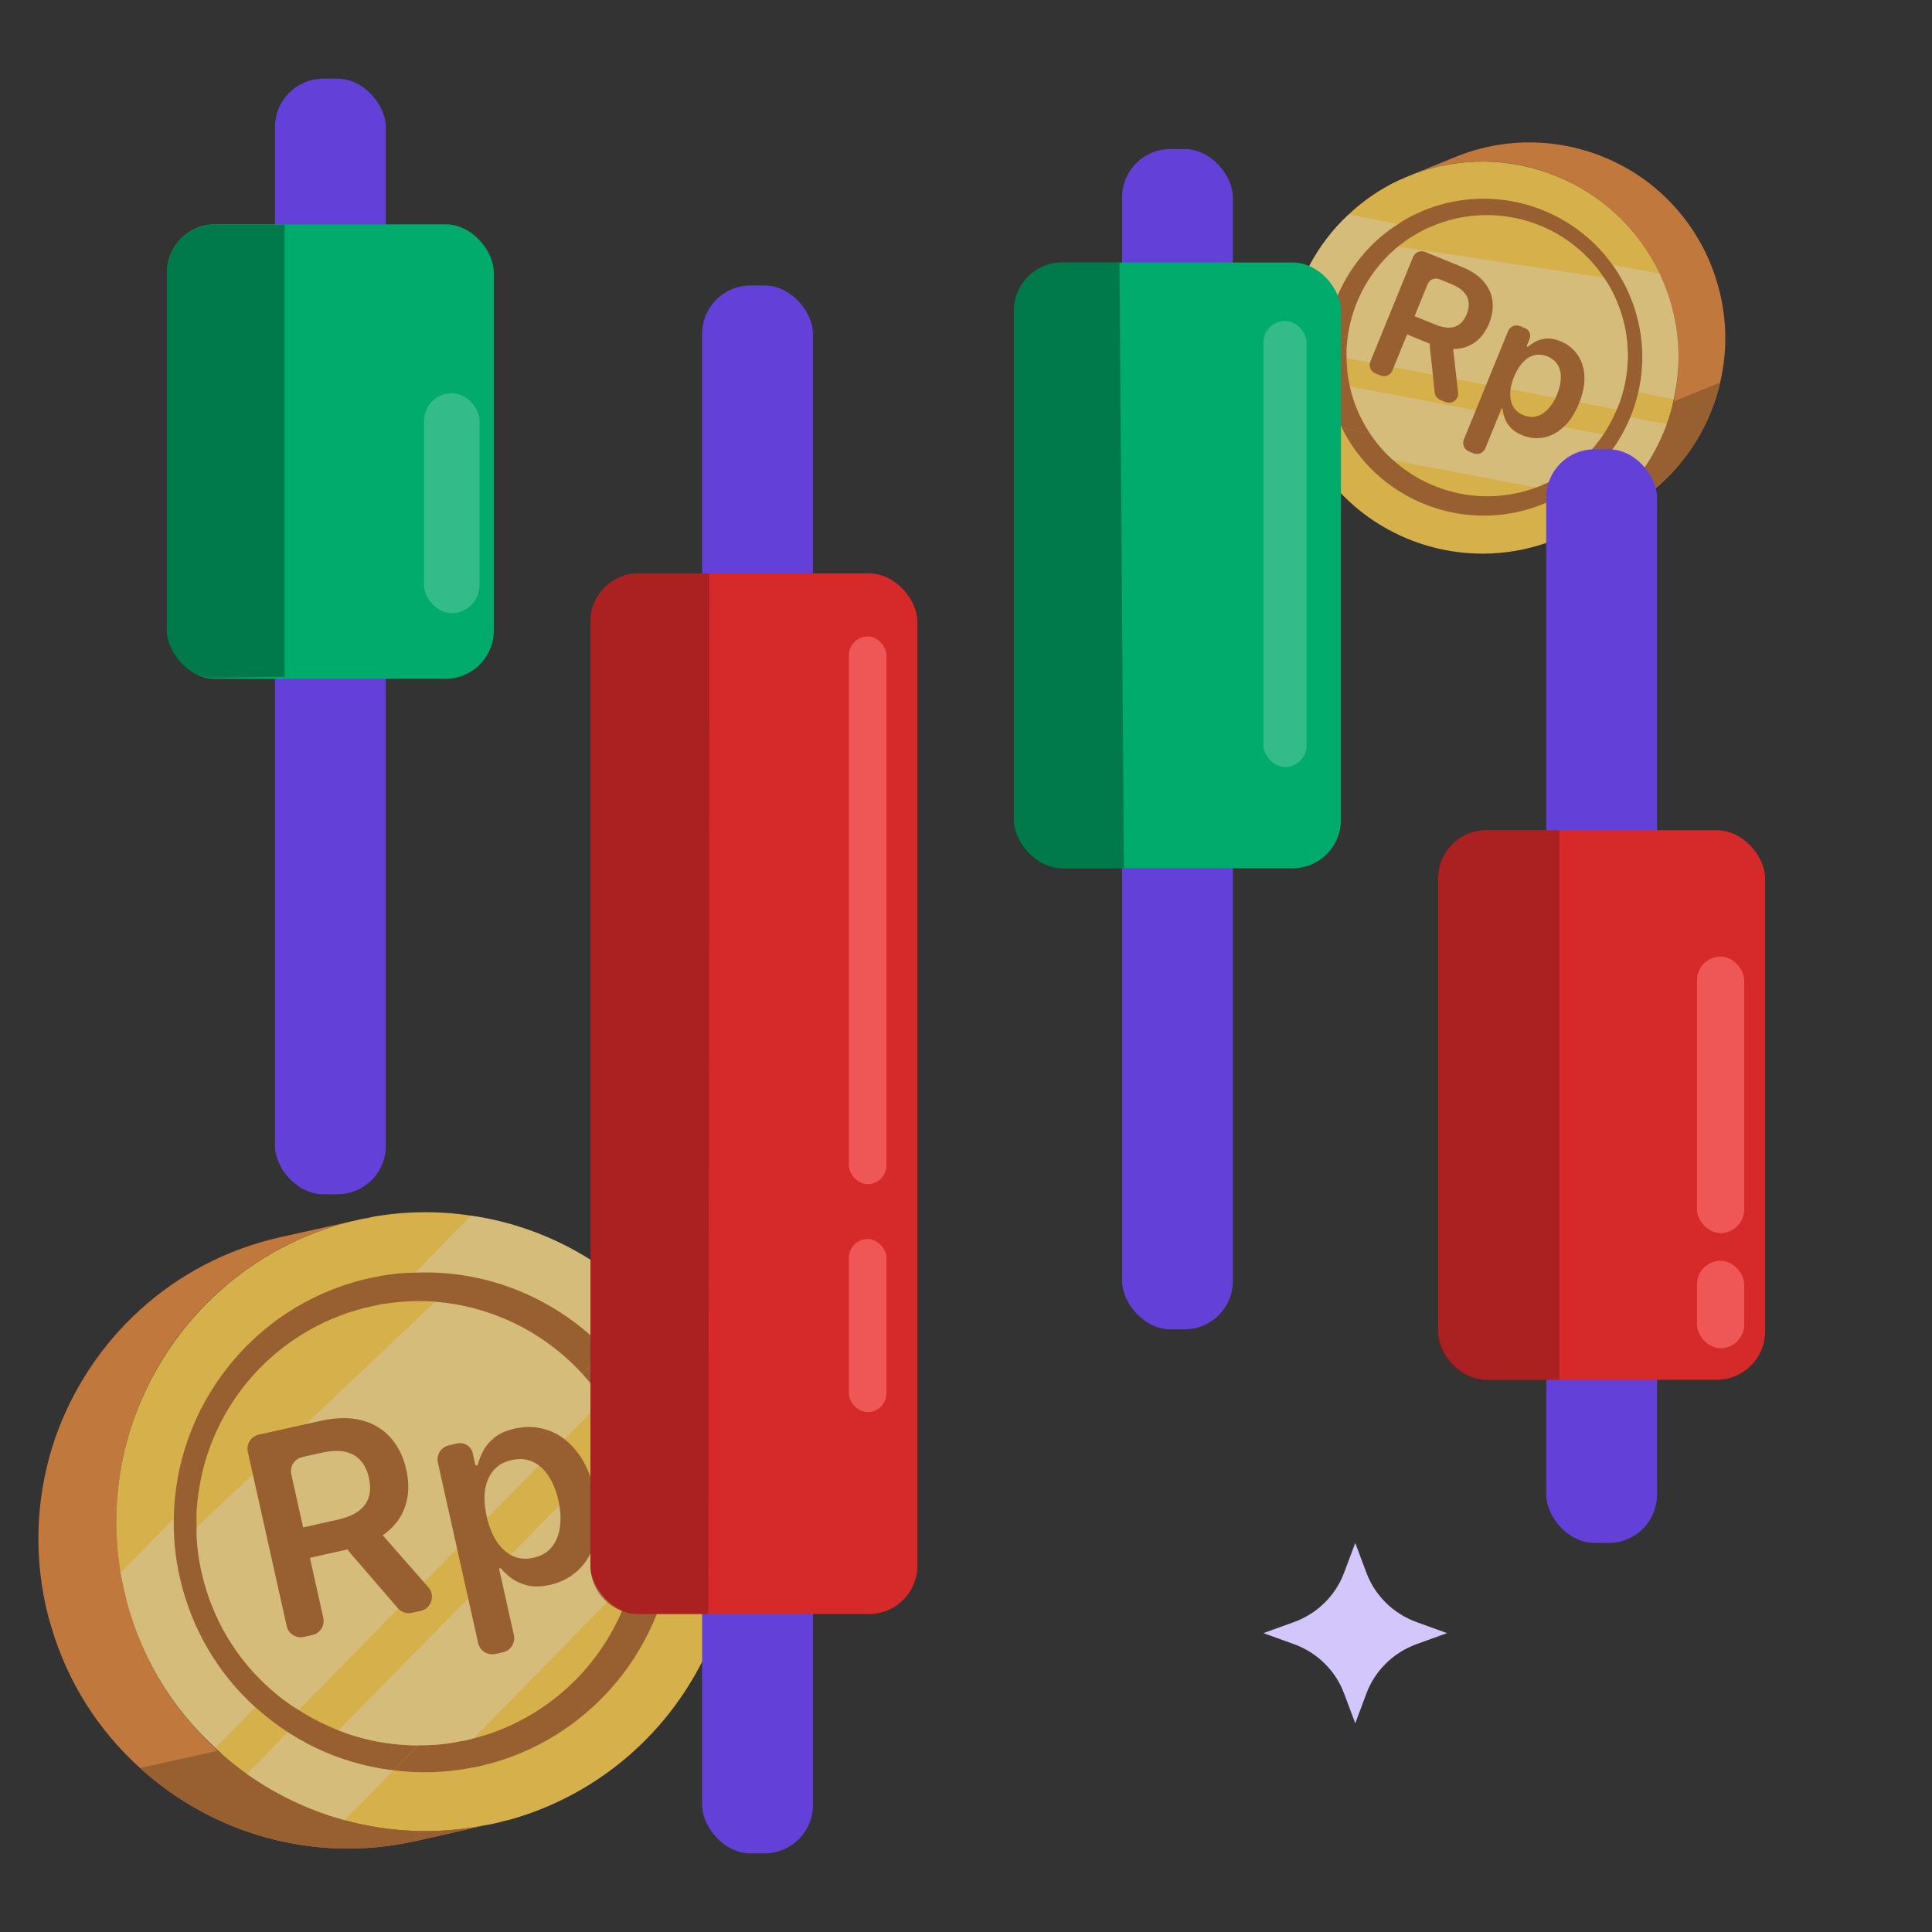 <svg width="80" height="80" viewBox="0 0 80 80" fill="none" xmlns="http://www.w3.org/2000/svg">
<rect x="0" y="0" width="80" height="80" fill="#333333" stroke="none"/>
<g clip-path="url(#clip0_5791_85111)">
<g opacity="0.8">
<path d="M20.103 75.576C19.162 75.798 18.195 76.014 17.192 76.237C12.974 77.178 8.777 75.912 5.801 73.211C4.102 71.681 2.801 69.684 2.122 67.352C2.038 67.089 1.962 66.8 1.899 66.521C1.364 64.12 1.541 61.732 2.28 59.561C3.697 55.489 7.118 52.231 11.616 51.228L14.553 50.573C10.194 51.655 6.885 54.864 5.52 58.838C4.769 61.012 4.592 63.4 5.128 65.801C5.19 66.081 5.267 66.369 5.35 66.632C6.029 68.964 7.33 70.962 9.018 72.494C11.917 75.126 15.992 76.395 20.103 75.576Z" fill="#E4893F"/>
<path d="M30.149 60.222C30.37 61.213 30.469 62.206 30.456 63.188C30.394 68.78 26.635 73.814 21.071 75.361L20.85 75.41C20.712 75.453 20.573 75.484 20.433 75.515C20.328 75.538 20.211 75.564 20.104 75.576C18.101 75.974 16.122 75.877 14.272 75.372C12.813 74.975 11.445 74.326 10.225 73.46C9.761 73.136 9.327 72.78 8.92 72.381C7.074 70.689 5.715 68.435 5.128 65.801C5.076 65.568 5.038 65.344 4.989 65.123C3.891 58.553 8.052 52.194 14.553 50.573L14.856 50.505C14.985 50.477 15.113 50.448 15.232 50.434L15.5 50.374C16.856 50.145 18.2 50.139 19.504 50.338C22.31 50.74 24.9 52.095 26.841 54.109C27.236 54.51 27.614 54.94 27.949 55.403C28.439 56.065 28.867 56.777 29.233 57.539C29.513 58.137 29.749 58.758 29.933 59.414C30.016 59.677 30.087 59.942 30.149 60.222Z" fill="#FFCF50"/>
<path d="M25.086 55.895L24.11 56.895C22.087 54.679 19.038 53.512 15.905 54.003C15.868 53.999 15.821 54.009 15.786 54.017L15.6 54.059C15.506 54.079 15.413 54.1 15.32 54.121L15.11 54.168C11.369 55.112 8.711 58.225 8.222 61.845C8.065 62.895 8.103 64 8.347 65.095C8.789 67.077 9.838 68.763 11.263 69.999L10.576 70.703C9.044 69.32 7.921 67.466 7.438 65.298C7.259 64.494 7.178 63.692 7.196 62.893C7.256 58.28 10.418 54.137 15.065 52.979L15.31 52.924C15.403 52.904 15.508 52.88 15.616 52.868L15.825 52.822C16.285 52.744 16.753 52.7 17.205 52.698C20.223 52.575 23.077 53.798 25.089 55.906L25.086 55.895Z" fill="#B26B31"/>
<path d="M27.667 60.776C27.727 61.044 27.775 61.314 27.809 61.576L26.503 62.907C26.492 62.31 26.427 61.688 26.292 61.082C26.139 60.395 25.912 59.76 25.631 59.162C25.489 58.851 25.325 58.557 25.139 58.269C24.844 57.772 24.497 57.311 24.111 56.895L25.086 55.895C25.473 56.31 25.829 56.757 26.144 57.237C26.437 57.673 26.698 58.129 26.926 58.604C27.25 59.29 27.496 60.006 27.667 60.776Z" fill="#B26B31"/>
<path d="M17.311 72.272L16.294 73.306C14.711 73.121 13.219 72.573 11.917 71.725C11.444 71.415 11.001 71.073 10.573 70.691L11.26 69.988C11.688 70.369 12.154 70.706 12.657 70.985C14.052 71.812 15.648 72.275 17.311 72.272Z" fill="#B26B31"/>
<path d="M27.809 61.576C27.891 62.108 27.926 62.651 27.921 63.178C27.864 67.693 24.822 71.772 20.329 73.018L20.142 73.06C20.04 73.095 19.923 73.121 19.819 73.144C19.725 73.165 19.632 73.186 19.548 73.192C18.447 73.413 17.352 73.437 16.295 73.306L17.312 72.272C15.649 72.276 14.053 71.812 12.658 70.985C12.155 70.706 11.688 70.369 11.261 69.988C9.835 68.752 8.786 67.065 8.345 65.084C8.1 63.988 8.062 62.884 8.219 61.833C8.709 58.213 11.367 55.1 15.108 54.156L15.317 54.109C15.411 54.089 15.504 54.068 15.597 54.047L15.784 54.005C15.784 54.005 15.865 53.987 15.903 53.991C19.035 53.501 22.085 54.668 24.108 56.884C24.494 57.299 24.842 57.76 25.136 58.257C25.323 58.546 25.486 58.84 25.629 59.15C25.909 59.748 26.136 60.383 26.289 61.071C26.424 61.677 26.49 62.298 26.5 62.895L27.806 61.564L27.809 61.576Z" fill="#B26B31"/>
<path d="M26.292 61.082C26.427 61.688 26.492 62.31 26.503 62.907C26.512 63.003 26.512 63.113 26.51 63.211C26.501 63.886 26.417 64.553 26.256 65.201C25.506 68.365 23.088 71.02 19.783 71.941L19.619 71.978C19.529 72.01 19.424 72.033 19.319 72.057C19.249 72.072 19.168 72.091 19.083 72.097C18.501 72.227 17.911 72.273 17.323 72.269L17.312 72.272C16.162 72.271 15.049 72.055 14.017 71.649C13.546 71.46 13.094 71.243 12.658 70.985C12.56 70.933 12.475 70.879 12.373 70.804C11.979 70.574 11.612 70.301 11.261 69.988C9.835 68.752 8.786 67.065 8.345 65.084C8.207 64.466 8.133 63.859 8.143 63.245C8.118 62.749 8.15 62.289 8.219 61.833C8.709 58.213 11.367 55.1 15.108 54.156L15.317 54.109C15.411 54.089 15.504 54.068 15.597 54.047L15.784 54.005C15.784 54.005 15.865 53.987 15.903 53.991C16.612 53.882 17.326 53.845 18.011 53.9C20.364 54.085 22.538 55.166 24.108 56.884C24.415 57.219 24.704 57.583 24.952 57.98C25.022 58.075 25.078 58.16 25.136 58.257C25.323 58.546 25.486 58.84 25.629 59.15C25.698 59.294 25.769 59.45 25.828 59.607C26.017 60.067 26.175 60.558 26.289 61.071L26.292 61.082Z" fill="#FFCF50"/>
<path d="M20.103 75.576C19.162 75.798 18.194 76.014 17.192 76.237C12.973 77.178 8.776 75.912 5.801 73.211L9.017 72.494C11.916 75.126 15.992 76.395 20.103 75.576Z" fill="#B26B31"/>
<path opacity="0.5" d="M10.573 70.691L8.919 72.381C7.074 70.689 5.715 68.435 5.128 65.801C5.076 65.568 5.038 65.344 4.989 65.122L7.193 62.882C7.175 63.681 7.256 64.482 7.435 65.286C7.919 67.454 9.041 69.308 10.573 70.691Z" fill="#FFF0C9"/>
<path opacity="0.5" d="M24.954 57.992L12.372 70.804C11.978 70.574 11.611 70.301 11.26 69.988C9.834 68.752 8.786 67.065 8.344 65.084C8.206 64.466 8.132 63.859 8.142 63.245L18.013 53.912C20.366 54.097 22.54 55.178 24.11 56.895C24.417 57.23 24.706 57.594 24.954 57.992Z" fill="#FFF0C9"/>
<path opacity="0.5" d="M26.84 54.109L25.086 55.895C23.074 53.786 20.22 52.563 17.201 52.686L19.504 50.338C22.309 50.74 24.899 52.095 26.84 54.109Z" fill="#FFF0C9"/>
<path opacity="0.5" d="M11.917 71.725C13.219 72.573 14.711 73.121 16.294 73.306L14.271 75.372C12.813 74.975 11.445 74.326 10.224 73.46L11.917 71.725Z" fill="#FFF0C9"/>
<path opacity="0.5" d="M26.291 61.082C26.427 61.688 26.492 62.31 26.503 62.907C26.512 63.002 26.512 63.113 26.509 63.211C26.501 63.886 26.417 64.553 26.256 65.201L19.619 71.977C19.528 72.01 19.424 72.033 19.319 72.056C19.249 72.072 19.167 72.09 19.083 72.097C18.5 72.227 17.911 72.272 17.323 72.269L17.311 72.272C16.161 72.271 15.049 72.054 14.016 71.648L25.831 59.619C26.019 60.078 26.177 60.569 26.291 61.082Z" fill="#FFF0C9"/>
<path opacity="0.5" d="M27.809 61.576C27.775 61.314 27.727 61.043 27.667 60.775C27.495 60.006 27.25 59.29 26.926 58.604C26.698 58.129 26.437 57.673 26.144 57.237L27.949 55.403C28.439 56.065 28.867 56.776 29.233 57.539C29.513 58.137 29.749 58.757 29.932 59.414L27.809 61.576Z" fill="#FFF0C9"/>
<path d="M20.511 68.488C20.189 68.559 19.87 68.357 19.798 68.035L18.132 60.562C18.06 60.24 18.262 59.921 18.584 59.849L18.938 59.77C19.225 59.706 19.51 59.887 19.574 60.174L19.678 60.64C19.684 60.669 19.713 60.688 19.742 60.681C19.763 60.677 19.778 60.661 19.784 60.642C19.827 60.481 19.896 60.305 19.99 60.115C20.09 59.91 20.245 59.719 20.455 59.544C20.664 59.365 20.953 59.235 21.321 59.153C21.806 59.045 22.272 59.071 22.717 59.233C23.164 59.39 23.556 59.685 23.893 60.117C24.232 60.545 24.479 61.108 24.635 61.806C24.789 62.496 24.806 63.108 24.687 63.641C24.569 64.174 24.343 64.611 24.009 64.951C23.676 65.292 23.262 65.517 22.769 65.627C22.409 65.707 22.097 65.714 21.833 65.647C21.569 65.58 21.346 65.478 21.164 65.341C20.992 65.207 20.85 65.075 20.739 64.946C20.73 64.935 20.715 64.93 20.701 64.933C20.68 64.938 20.666 64.959 20.671 64.98L21.279 67.705C21.35 68.027 21.148 68.346 20.826 68.418L20.511 68.488ZM20.154 62.797C20.245 63.203 20.381 63.546 20.564 63.826C20.749 64.105 20.97 64.306 21.227 64.43C21.485 64.549 21.771 64.574 22.085 64.504C22.412 64.431 22.667 64.283 22.849 64.059C23.03 63.833 23.142 63.554 23.186 63.224C23.232 62.89 23.211 62.527 23.124 62.135C23.037 61.745 22.904 61.411 22.724 61.133C22.545 60.855 22.326 60.655 22.067 60.532C21.807 60.41 21.513 60.386 21.183 60.459C20.867 60.53 20.616 60.673 20.433 60.888C20.249 61.104 20.133 61.374 20.086 61.7C20.041 62.025 20.064 62.39 20.154 62.797Z" fill="#B26B31"/>
<path d="M12.582 67.782C12.261 67.854 11.941 67.651 11.87 67.33L10.262 60.118C10.19 59.796 10.393 59.477 10.714 59.406L13.273 58.835C13.917 58.691 14.482 58.683 14.968 58.809C15.457 58.935 15.858 59.175 16.171 59.528C16.487 59.879 16.704 60.321 16.824 60.856C16.944 61.393 16.933 61.885 16.792 62.331C16.653 62.774 16.387 63.153 15.993 63.467C15.599 63.778 15.08 64.005 14.437 64.149L12.782 64.518C12.46 64.589 12.141 64.387 12.069 64.065L12.048 63.971C11.976 63.649 12.179 63.33 12.501 63.258L13.951 62.934C14.327 62.851 14.624 62.73 14.841 62.573C15.057 62.413 15.2 62.219 15.27 61.992C15.341 61.762 15.344 61.498 15.278 61.2C15.211 60.903 15.096 60.663 14.932 60.479C14.767 60.292 14.553 60.171 14.289 60.116C14.024 60.057 13.702 60.07 13.323 60.155L12.515 60.335C12.193 60.407 11.99 60.726 12.062 61.048L13.387 66.991C13.459 67.313 13.256 67.632 12.934 67.704L12.582 67.782ZM15.135 63.229C15.348 63.181 15.57 63.254 15.714 63.418L17.738 65.728C18.036 66.069 17.861 66.605 17.419 66.704L17.056 66.785C16.841 66.833 16.618 66.759 16.474 66.592L14.476 64.276C14.181 63.935 14.358 63.402 14.798 63.304L15.135 63.229Z" fill="#B26B31"/>
</g>
<g opacity="0.8">
<path d="M64.642 22.234C65.212 22.009 65.793 21.772 66.395 21.526C68.93 20.491 70.656 18.316 71.228 15.836C71.56 14.427 71.515 12.918 71.026 11.459C70.974 11.292 70.91 11.114 70.841 10.946C70.252 9.504 69.298 8.325 68.129 7.463C65.921 5.857 62.964 5.397 60.262 6.5L58.497 7.221C61.156 6.209 64.037 6.683 66.182 8.258C67.358 9.117 68.313 10.296 68.902 11.738C68.97 11.906 69.035 12.084 69.087 12.251C69.576 13.709 69.62 15.219 69.296 16.625C68.739 19.042 67.077 21.174 64.642 22.234Z" fill="#E4893F"/>
<path d="M53.869 17.875C54.112 18.47 54.419 19.022 54.781 19.528C56.834 22.415 60.608 23.676 64.061 22.471L64.194 22.416C64.281 22.389 64.365 22.355 64.449 22.321C64.512 22.295 64.582 22.266 64.642 22.234C65.828 21.717 66.823 20.951 67.602 20.02C68.218 19.287 68.695 18.455 69.017 17.564C69.141 17.227 69.239 16.886 69.306 16.531C69.655 14.984 69.548 13.32 68.902 11.738C68.845 11.598 68.783 11.468 68.729 11.335C66.927 7.521 62.465 5.715 58.497 7.221L58.315 7.295C58.238 7.327 58.161 7.358 58.094 7.394L57.933 7.459C57.145 7.83 56.443 8.312 55.837 8.887C54.522 10.11 53.664 11.75 53.382 13.499C53.321 13.851 53.28 14.211 53.273 14.573C53.257 15.094 53.292 15.619 53.377 16.148C53.447 16.56 53.548 16.968 53.69 17.376C53.742 17.543 53.801 17.707 53.869 17.875Z" fill="#FFCF50"/>
<path d="M54.94 13.794L55.809 13.963C56.061 12.079 57.226 10.37 59.033 9.493C59.051 9.478 59.079 9.466 59.1 9.458L59.212 9.412C59.268 9.389 59.324 9.366 59.38 9.344L59.506 9.292C61.793 8.432 64.3 9.091 65.863 10.798C66.324 11.287 66.703 11.876 66.972 12.534C67.458 13.724 67.522 14.981 67.226 16.139L67.838 16.256C68.135 14.983 68.05 13.613 67.518 12.311C67.321 11.828 67.073 11.382 66.775 10.972C65.078 8.594 61.936 7.581 59.1 8.657L58.953 8.717C58.897 8.74 58.834 8.766 58.773 8.799L58.647 8.85C58.38 8.976 58.121 9.122 57.885 9.284C56.27 10.311 55.227 11.978 54.943 13.802L54.94 13.794Z" fill="#B26B31"/>
<path d="M55.36 17.266C55.426 17.427 55.499 17.585 55.576 17.733L56.736 17.954C56.526 17.64 56.335 17.293 56.187 16.929C56.018 16.516 55.907 16.104 55.837 15.691C55.798 15.478 55.777 15.266 55.77 15.048C55.744 14.683 55.758 14.318 55.809 13.963L54.94 13.794C54.889 14.15 54.865 14.511 54.874 14.875C54.88 15.208 54.909 15.539 54.962 15.869C55.041 16.343 55.172 16.804 55.36 17.266Z" fill="#B26B31"/>
<path d="M64.901 19.506L65.804 19.677C66.56 19.008 67.139 18.184 67.51 17.273C67.644 16.94 67.751 16.603 67.836 16.25L67.224 16.132C67.139 16.485 67.018 16.828 66.858 17.155C66.43 18.089 65.767 18.907 64.901 19.506Z" fill="#B26B31"/>
<path d="M55.576 17.733C55.726 18.04 55.903 18.335 56.096 18.608C57.757 20.936 60.813 21.959 63.601 20.984L63.713 20.938C63.779 20.92 63.849 20.891 63.912 20.865C63.968 20.843 64.024 20.82 64.07 20.793C64.723 20.51 65.301 20.127 65.804 19.677L64.901 19.506C65.767 18.907 66.43 18.089 66.857 17.155C67.018 16.828 67.139 16.485 67.224 16.132C67.519 14.974 67.455 13.717 66.969 12.527C66.701 11.869 66.322 11.28 65.86 10.791C64.298 9.084 61.791 8.425 59.503 9.285L59.377 9.337C59.321 9.359 59.265 9.382 59.209 9.405L59.097 9.451C59.097 9.451 59.048 9.471 59.03 9.486C57.223 10.363 56.058 12.072 55.806 13.956C55.755 14.311 55.741 14.676 55.768 15.041C55.775 15.259 55.796 15.471 55.834 15.684C55.904 16.096 56.015 16.509 56.184 16.922C56.333 17.286 56.523 17.633 56.733 17.947L55.573 17.727L55.576 17.733Z" fill="#B26B31"/>
<path d="M56.187 16.929C56.336 17.293 56.526 17.64 56.736 17.954C56.766 18.007 56.806 18.065 56.843 18.115C57.091 18.463 57.375 18.78 57.693 19.058C59.227 20.434 61.444 20.942 63.496 20.227L63.594 20.186C63.653 20.171 63.716 20.145 63.779 20.119C63.821 20.102 63.87 20.082 63.916 20.055C64.266 19.912 64.589 19.723 64.894 19.509L64.901 19.506C65.499 19.09 66 18.576 66.39 17.991C66.567 17.723 66.723 17.447 66.857 17.155C66.889 17.093 66.914 17.034 66.94 16.958C67.062 16.696 67.154 16.421 67.224 16.132C67.519 14.974 67.455 13.717 66.969 12.527C66.818 12.156 66.637 11.813 66.41 11.497C66.244 11.23 66.061 11.003 65.86 10.791C64.298 9.084 61.791 8.425 59.503 9.285L59.377 9.337C59.321 9.359 59.265 9.382 59.209 9.405L59.097 9.451C59.097 9.451 59.048 9.471 59.03 9.486C58.621 9.686 58.237 9.925 57.9 10.201C56.743 11.147 56.002 12.495 55.806 13.956C55.768 14.241 55.749 14.534 55.763 14.831C55.761 14.905 55.763 14.97 55.768 15.041C55.775 15.259 55.796 15.471 55.834 15.684C55.85 15.784 55.869 15.89 55.895 15.994C55.963 16.301 56.058 16.614 56.184 16.922L56.187 16.929Z" fill="#FFCF50"/>
<path d="M64.642 22.233C65.212 22.009 65.793 21.772 66.395 21.526C68.93 20.491 70.656 18.316 71.228 15.836L69.296 16.625C68.739 19.042 67.077 21.174 64.642 22.233Z" fill="#B26B31"/>
<path opacity="0.5" d="M67.835 16.249L69.306 16.531C69.655 14.984 69.548 13.32 68.902 11.738C68.844 11.598 68.783 11.468 68.729 11.335L66.773 10.965C67.071 11.375 67.318 11.821 67.515 12.304C68.047 13.606 68.132 14.976 67.835 16.249Z" fill="#FFF0C9"/>
<path opacity="0.5" d="M55.767 14.838L66.941 16.958C67.062 16.696 67.155 16.421 67.224 16.132C67.519 14.974 67.456 13.717 66.97 12.527C66.818 12.156 66.638 11.813 66.411 11.497L57.904 10.208C56.746 11.154 56.006 12.502 55.81 13.962C55.771 14.248 55.752 14.541 55.767 14.838Z" fill="#FFF0C9"/>
<path opacity="0.5" d="M53.382 13.499L54.94 13.794C55.225 11.971 56.268 10.304 57.883 9.277L55.837 8.887C54.522 10.11 53.665 11.75 53.382 13.499Z" fill="#FFF0C9"/>
<path opacity="0.5" d="M67.51 17.273C67.139 18.184 66.56 19.008 65.804 19.677L67.602 20.02C68.218 19.287 68.695 18.455 69.017 17.564L67.51 17.273Z" fill="#FFF0C9"/>
<path opacity="0.5" d="M56.187 16.929C56.336 17.293 56.526 17.64 56.736 17.954C56.766 18.007 56.806 18.065 56.843 18.115C57.091 18.463 57.376 18.78 57.694 19.058L63.594 20.186C63.653 20.171 63.716 20.145 63.779 20.119C63.821 20.102 63.87 20.082 63.916 20.055C64.266 19.912 64.59 19.723 64.894 19.509L64.901 19.506C65.499 19.09 66 18.576 66.39 17.991L55.898 16.001C55.967 16.308 56.061 16.621 56.187 16.929Z" fill="#FFF0C9"/>
<path opacity="0.5" d="M55.576 17.733C55.499 17.585 55.426 17.427 55.36 17.266C55.172 16.804 55.041 16.343 54.962 15.868C54.909 15.539 54.88 15.208 54.874 14.875L53.273 14.573C53.257 15.094 53.291 15.619 53.377 16.148C53.447 16.56 53.548 16.968 53.69 17.376L55.576 17.733Z" fill="#FFF0C9"/>
<path d="M60.822 18.693C60.628 18.614 60.536 18.393 60.614 18.2L62.447 13.71C62.526 13.517 62.747 13.424 62.94 13.503L63.153 13.59C63.325 13.66 63.408 13.857 63.338 14.029L63.223 14.31C63.216 14.327 63.225 14.347 63.242 14.354C63.254 14.359 63.268 14.357 63.278 14.349C63.359 14.28 63.458 14.214 63.575 14.149C63.702 14.079 63.851 14.036 64.024 14.02C64.197 14.003 64.394 14.039 64.616 14.13C64.907 14.249 65.14 14.431 65.313 14.675C65.489 14.919 65.586 15.214 65.606 15.56C65.627 15.905 65.552 16.288 65.381 16.707C65.212 17.121 65 17.446 64.746 17.68C64.491 17.915 64.216 18.06 63.919 18.117C63.623 18.174 63.327 18.142 63.03 18.021C62.814 17.932 62.649 17.823 62.536 17.693C62.423 17.563 62.344 17.429 62.298 17.292C62.257 17.16 62.231 17.041 62.22 16.933C62.219 16.924 62.213 16.916 62.205 16.913C62.192 16.907 62.178 16.913 62.172 16.926L61.504 18.563C61.425 18.757 61.205 18.849 61.011 18.77L60.822 18.693ZM62.692 15.604C62.593 15.848 62.54 16.076 62.534 16.287C62.529 16.499 62.571 16.684 62.66 16.84C62.752 16.996 62.891 17.113 63.08 17.189C63.276 17.27 63.462 17.285 63.638 17.234C63.814 17.182 63.973 17.077 64.115 16.921C64.26 16.764 64.38 16.568 64.476 16.332C64.572 16.098 64.623 15.876 64.63 15.667C64.637 15.457 64.596 15.274 64.505 15.117C64.415 14.959 64.27 14.84 64.072 14.759C63.882 14.682 63.7 14.666 63.527 14.711C63.353 14.757 63.195 14.856 63.053 15.008C62.912 15.161 62.792 15.36 62.692 15.604Z" fill="#B26B31"/>
<path d="M56.952 15.462C56.758 15.383 56.666 15.162 56.745 14.969L58.513 10.636C58.592 10.443 58.813 10.35 59.006 10.429L60.544 11.057C60.93 11.215 61.227 11.414 61.434 11.656C61.643 11.898 61.766 12.167 61.801 12.464C61.839 12.761 61.792 13.07 61.661 13.391C61.529 13.713 61.346 13.966 61.111 14.147C60.879 14.327 60.604 14.428 60.285 14.449C59.968 14.469 59.616 14.399 59.229 14.242L58.235 13.836C58.042 13.757 57.949 13.536 58.028 13.343L58.051 13.286C58.13 13.093 58.351 13 58.544 13.079L59.415 13.434C59.641 13.527 59.839 13.571 60.009 13.568C60.179 13.563 60.323 13.514 60.442 13.421C60.562 13.326 60.659 13.19 60.732 13.011C60.805 12.833 60.832 12.666 60.813 12.511C60.794 12.355 60.727 12.214 60.609 12.09C60.492 11.964 60.32 11.854 60.093 11.761L59.607 11.563C59.414 11.484 59.193 11.577 59.114 11.77L57.656 15.341C57.578 15.535 57.357 15.627 57.163 15.548L56.952 15.462ZM59.925 14.015C60.053 14.068 60.142 14.185 60.158 14.323L60.376 16.256C60.408 16.541 60.123 16.757 59.857 16.648L59.64 16.559C59.511 16.507 59.421 16.387 59.407 16.249L59.204 14.322C59.174 14.038 59.458 13.825 59.723 13.933L59.925 14.015Z" fill="#B26B31"/>
</g>
<rect x="64.026" y="18.605" width="4.587" height="45.285" rx="2" fill="#6341D9"/>
<rect x="59.551" y="34.378" width="13.538" height="22.754" rx="2" fill="#D62929"/>
<path opacity="0.5" d="M59.525 36.378C59.525 35.274 60.421 34.378 61.525 34.378H64.569V57.132H61.525C60.421 57.132 59.525 56.237 59.525 55.132V36.378Z" fill="#811919"/>
<rect x="70.267" y="39.61" width="1.957" height="11.449" rx="0.978" fill="#EF5757"/>
<rect x="46.463" y="6.172" width="4.587" height="48.872" rx="2" fill="#6341D9"/>
<rect x="41.987" y="10.869" width="13.538" height="25.086" rx="2" fill="#00AB6B"/>
<path opacity="0.5" d="M41.987 12.869C41.987 11.765 42.883 10.869 43.987 10.869H46.356L46.54 35.956H43.987C42.883 35.956 41.987 35.06 41.987 33.956V12.869Z" fill="#00482D"/>
<rect x="52.315" y="13.289" width="1.788" height="18.47" rx="0.894" fill="#33BC89"/>
<rect x="11.387" y="3.257" width="4.587" height="46.195" rx="2" fill="#6341D9"/>
<rect x="6.911" y="9.288" width="13.538" height="18.821" rx="2" fill="#00AB6B"/>
<path opacity="0.5" d="M6.911 11.301C6.911 10.197 7.807 9.301 8.911 9.301H11.784V28.022L8.947 28.073C7.829 28.093 6.911 27.191 6.911 26.073V11.301Z" fill="#00482D"/>
<rect x="17.559" y="16.279" width="2.298" height="9.108" rx="1.149" fill="#33BC89"/>
<rect x="29.074" y="11.822" width="4.587" height="64.921" rx="2" fill="#6341D9"/>
<rect x="24.449" y="23.743" width="13.538" height="43.091" rx="2" fill="#D62929"/>
<path opacity="0.5" d="M24.449 25.743C24.449 24.638 25.345 23.743 26.449 23.743H29.377L29.329 66.834H26.449C25.345 66.834 24.449 65.939 24.449 64.834V25.743Z" fill="#811919"/>
<rect x="35.151" y="26.355" width="1.555" height="22.678" rx="0.777" fill="#EF5757"/>
<rect x="35.151" y="51.305" width="1.555" height="7.168" rx="0.777" fill="#EF5757"/>
<rect x="70.267" y="52.206" width="1.957" height="3.619" rx="0.978" fill="#EF5757"/>
<path d="M56.118 63.889L56.58 65.124C56.935 66.073 57.697 66.821 58.664 67.17L59.921 67.624L58.664 68.078C57.697 68.426 56.935 69.174 56.58 70.124L56.118 71.359L55.656 70.124C55.301 69.174 54.539 68.426 53.572 68.078L52.315 67.624L53.572 67.17C54.539 66.821 55.301 66.073 55.656 65.124L56.118 63.889Z" fill="#D2C6FA"/>
</g>
<defs>
<clipPath id="clip0_5791_85111">
<rect width="80" height="80" fill="white"/>
</clipPath>
</defs>
</svg>

